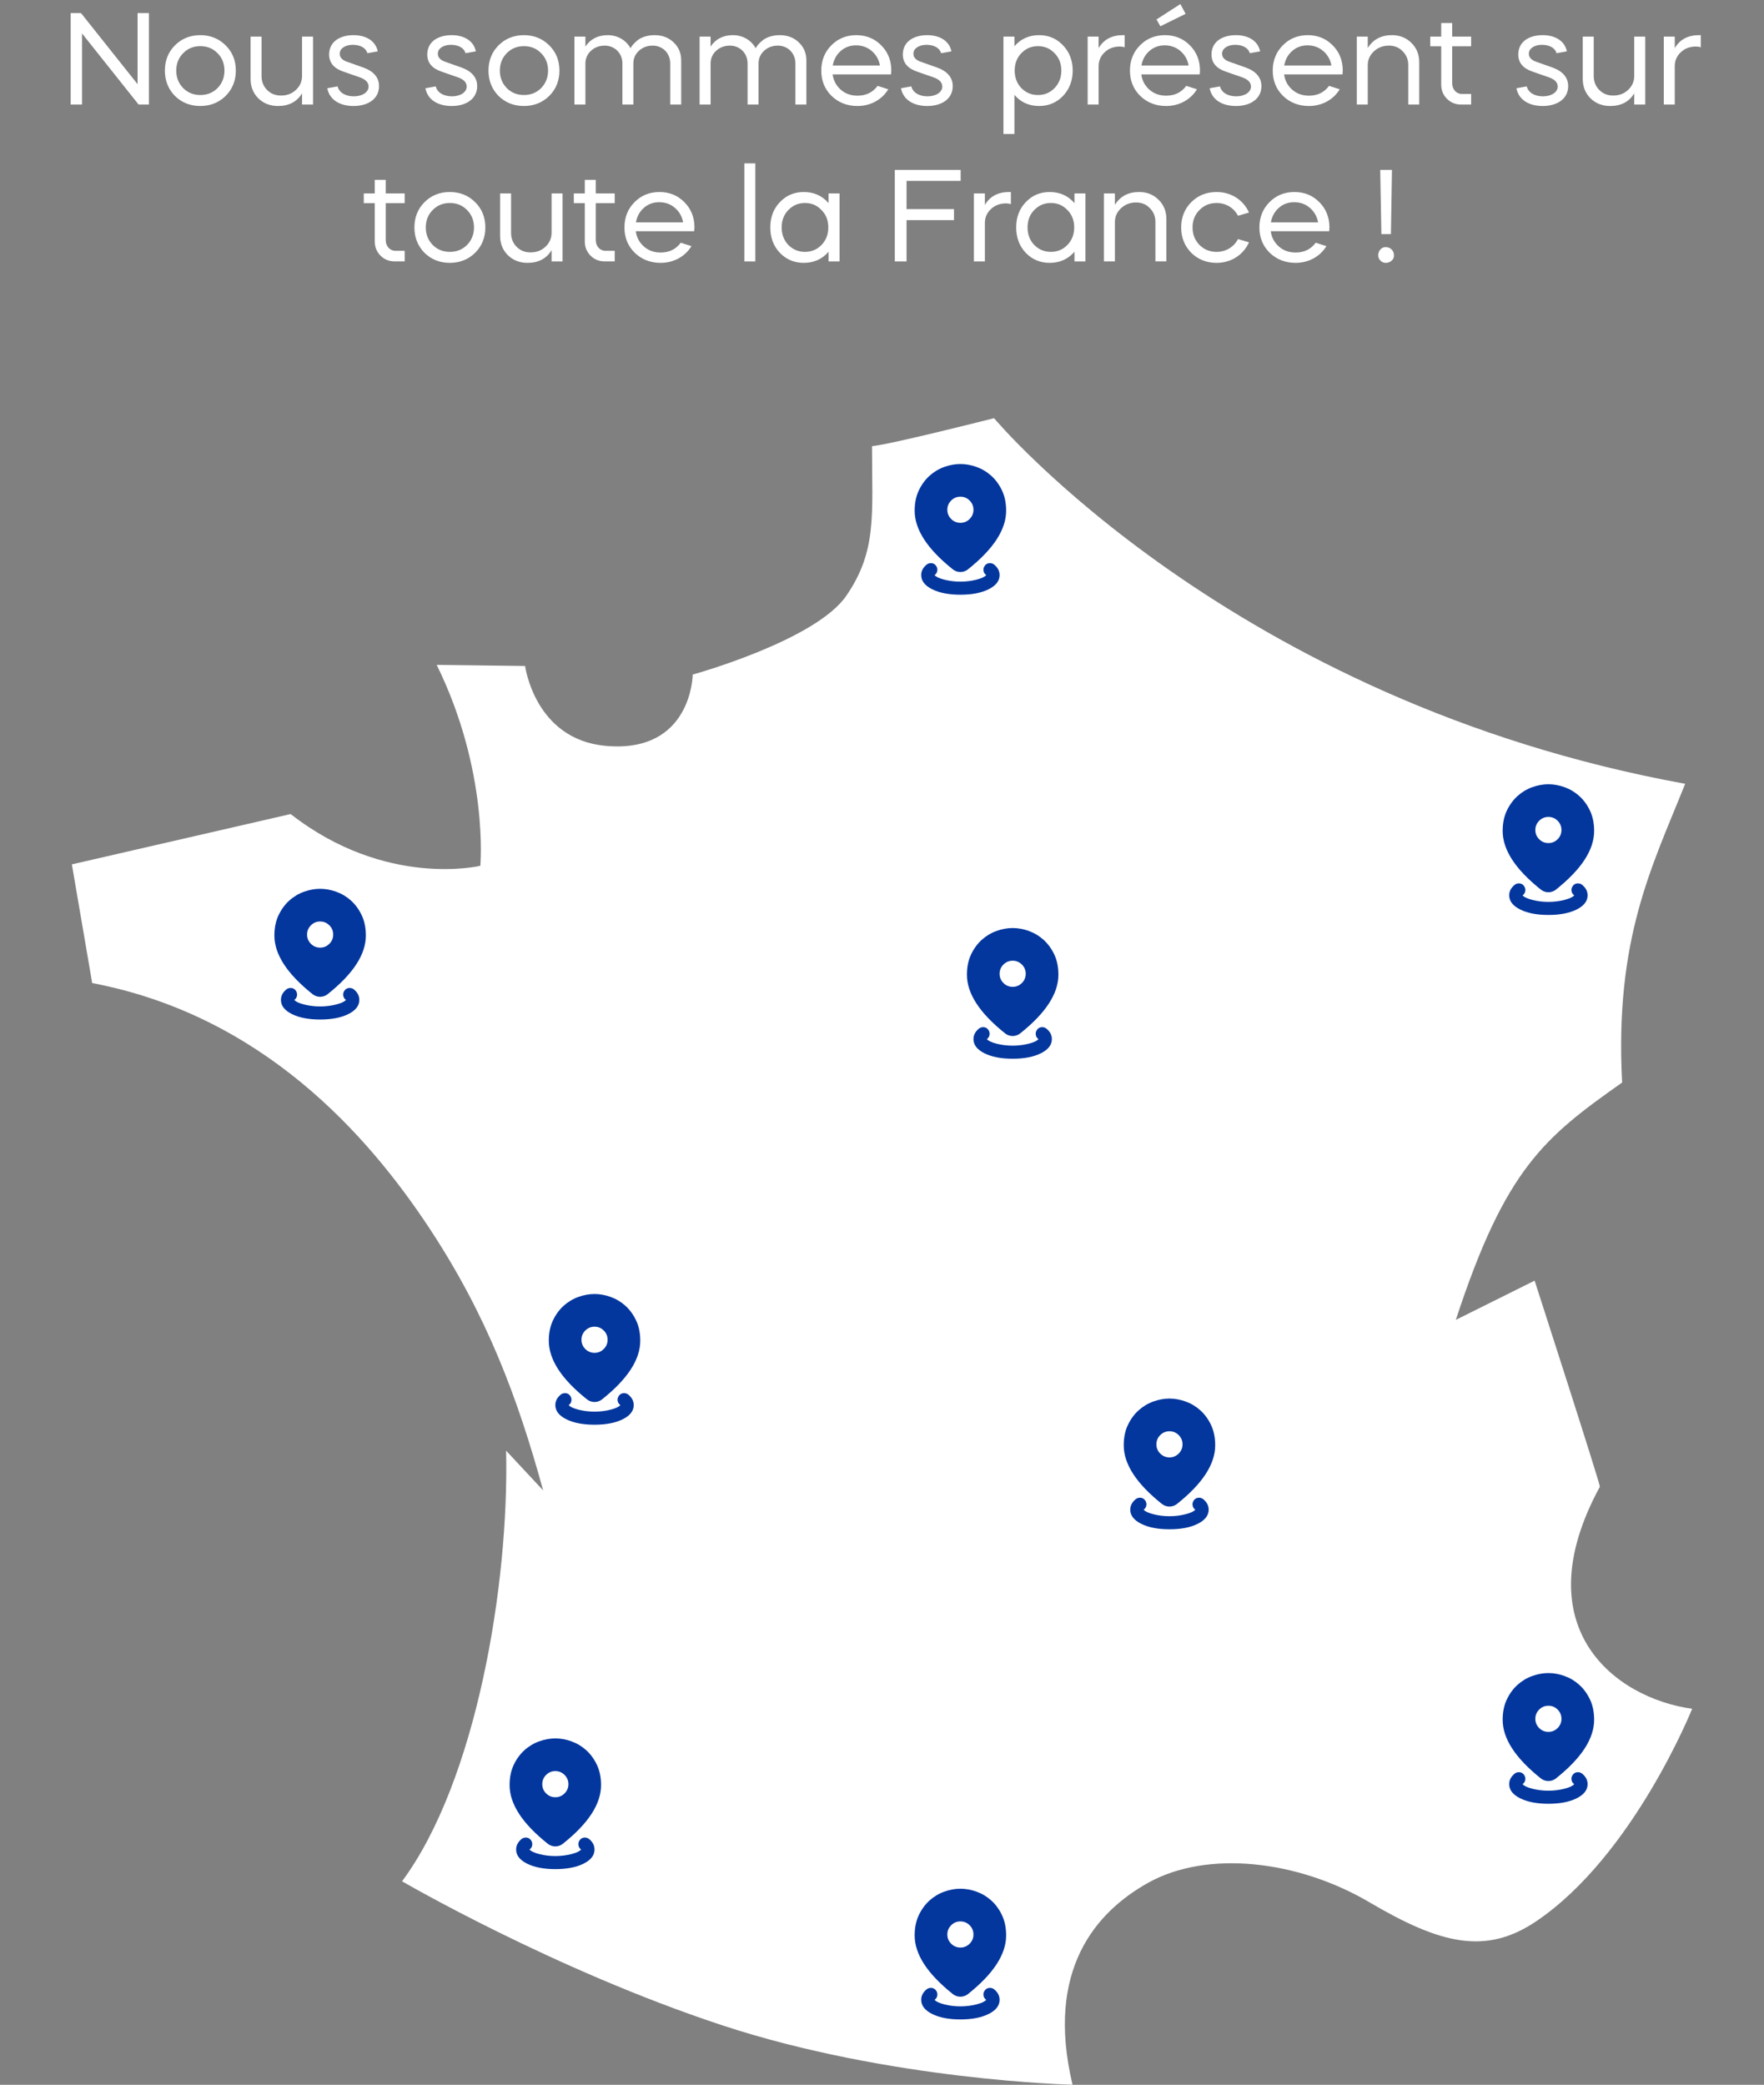 <svg fill="none" height="319" viewBox="0 0 270 319" width="270" xmlns="http://www.w3.org/2000/svg" xmlns:xlink="http://www.w3.org/1999/xlink"><rect x="0" y="0" width="270" height="319" fill="#808080" stroke="none"/><mask id="a" height="24" maskUnits="userSpaceOnUse" width="24" x="143" y="140"><path d="m143 140h24v24h-24z" fill="#d9d9d9"/></mask><mask id="b" height="24" maskUnits="userSpaceOnUse" width="24" x="167" y="212"><path d="m167 212h24v24h-24z" fill="#d9d9d9"/></mask><mask id="c" height="24" maskUnits="userSpaceOnUse" width="24" x="73" y="264"><path d="m73 264h24v24h-24z" fill="#d9d9d9"/></mask><mask id="d" height="24" maskUnits="userSpaceOnUse" width="24" x="135" y="287"><path d="m135 287h24v24h-24z" fill="#d9d9d9"/></mask><mask id="e" height="24" maskUnits="userSpaceOnUse" width="24" x="225" y="254"><path d="m225 254h24v24h-24z" fill="#d9d9d9"/></mask><mask id="f" height="24" maskUnits="userSpaceOnUse" width="24" x="79" y="196"><path d="m79 196h24v24h-24z" fill="#d9d9d9"/></mask><mask id="g" height="24" maskUnits="userSpaceOnUse" width="24" x="225" y="118"><path d="m225 118h24v24h-24z" fill="#d9d9d9"/></mask><mask id="h" height="24" maskUnits="userSpaceOnUse" width="24" x="135" y="69"><path d="m135 69h24v24h-24z" fill="#d9d9d9"/></mask><mask id="i" height="24" maskUnits="userSpaceOnUse" width="24" x="37" y="134"><path d="m37 134h24v24h-24z" fill="#d9d9d9"/></mask><path d="m12.558 16h-1.74v-14h1.58l8.66 10.88v-10.88h1.74v14h-1.58l-8.66-10.88zm14.218-1.32c-1.02-1.04-1.54-2.34-1.54-3.88s.52-2.84 1.54-3.86c1.04-1.04 2.34-1.56 3.88-1.56s2.84.52 3.88 1.56c1.04 1.02 1.56 2.32 1.56 3.86s-.52 2.84-1.56 3.88c-1.04 1.02-2.34 1.54-3.88 1.54s-2.84-.52-3.88-1.54zm3.88-.14c1.06 0 1.94-.36 2.64-1.06.7-.72 1.06-1.62 1.06-2.68s-.36-1.96-1.06-2.66c-.7-.72-1.58-1.08-2.64-1.08-1.04 0-1.92.36-2.62 1.08-.7.7-1.06 1.6-1.06 2.66s.36 1.96 1.06 2.68c.7.7 1.58 1.06 2.62 1.06zm7.697-2.46v-6.48h1.68v6.04c0 .84.28 1.54.84 2.12.58.58 1.28.86 2.14.86.9 0 1.66-.28 2.28-.86s.94-1.3.94-2.16v-6h1.68v10.4h-1.68v-1.72c-.78 1.3-2.02 1.94-3.68 1.94-1.22 0-2.22-.4-3.02-1.18-.78-.78-1.18-1.78-1.18-2.96zm19.463-4.22-1.58.28c-.22-.78-1.04-1.28-2.24-1.28-1.14 0-2 .54-2 1.36 0 .54.36.96 1.1 1.22l2.54.9c1.58.58 2.38 1.54 2.38 2.84 0 1.92-1.64 3.04-3.9 3.04-2.24 0-3.72-1.06-4.02-2.72l1.58-.28c.22.9 1.14 1.52 2.48 1.52 1.28 0 2.26-.62 2.26-1.5 0-.62-.46-1.1-1.38-1.42l-2.48-.86c-1.46-.5-2.18-1.38-2.18-2.62 0-1.9 1.56-2.96 3.74-2.96 2.02 0 3.4.96 3.7 2.48zm15.02 0-1.58.28c-.22-.78-1.04-1.28-2.24-1.28-1.14 0-2 .54-2 1.36 0 .54.36.96 1.1 1.22l2.54.9c1.58.58 2.38 1.54 2.38 2.84 0 1.92-1.64 3.04-3.9 3.04-2.24 0-3.72-1.06-4.02-2.72l1.58-.28c.22.9 1.14 1.52 2.48 1.52 1.28 0 2.26-.62 2.26-1.5 0-.62-.46-1.1-1.38-1.42l-2.48-.86c-1.46-.5-2.18-1.38-2.18-2.62 0-1.9 1.56-2.96 3.74-2.96 2.02 0 3.4.96 3.7 2.48zm3.471 6.82c-1.02-1.04-1.54-2.34-1.54-3.88s.52-2.84 1.54-3.86c1.04-1.04 2.34-1.56 3.88-1.56s2.84.52 3.88 1.56c1.04 1.02 1.56 2.32 1.56 3.86s-.52 2.84-1.56 3.88c-1.04 1.02-2.34 1.54-3.88 1.54s-2.84-.52-3.88-1.54zm3.88-.14c1.06 0 1.94-.36 2.64-1.06.7-.72 1.06-1.62 1.06-2.68s-.36-1.96-1.06-2.66c-.7-.72-1.58-1.08-2.64-1.08-1.04 0-1.92.36-2.62 1.08-.7.7-1.06 1.6-1.06 2.66s.36 1.96 1.06 2.68c.7.7 1.58 1.06 2.62 1.06zm7.737 1.46v-10.4h1.68v1.52c.78-1.16 1.92-1.74 3.42-1.74 1.52 0 2.82.78 3.48 2 .22-.4.5-.74 1.06-1.2.58-.48 1.52-.8 2.62-.8 1.18 0 2.14.36 2.92 1.1s1.16 1.66 1.16 2.76v6.76h-1.68v-6.3c0-1.54-1.14-2.72-2.68-2.72-.84 0-1.54.26-2.12.8-.56.52-.84 1.16-.84 1.94v6.28h-1.68v-6.3c0-1.54-1.16-2.72-2.7-2.72-.84 0-1.54.26-2.12.8-.56.52-.84 1.16-.84 1.94v6.28zm19.16 0v-10.4h1.68v1.52c.78-1.16 1.92-1.74 3.42-1.74 1.52 0 2.82.78 3.48 2 .22-.4.5-.74 1.06-1.2.58-.48 1.52-.8 2.62-.8 1.18 0 2.14.36 2.92 1.1s1.16 1.66 1.16 2.76v6.76h-1.68v-6.3c0-1.54-1.14-2.72-2.68-2.72-.84 0-1.54.26-2.12.8-.56.52-.84 1.16-.84 1.94v6.28h-1.68v-6.3c0-1.54-1.16-2.72-2.7-2.72-.84 0-1.54.26-2.12.8-.56.52-.84 1.16-.84 1.94v6.28zm29.3-4.62h-8.94c.12.94.54 1.72 1.24 2.34s1.56.92 2.56.92c1.32 0 2.34-.5 3.08-1.5l1.64.52c-.96 1.58-2.7 2.56-4.72 2.56-1.58 0-2.9-.52-3.96-1.54-1.06-1.04-1.58-2.34-1.58-3.88s.52-2.84 1.54-3.86c1.02-1.04 2.3-1.56 3.82-1.56s2.8.52 3.82 1.56c1.02 1.02 1.54 2.32 1.54 3.86 0 .12-.02.32-.04.58zm-8.92-1.36h7.22c-.16-.9-.58-1.64-1.26-2.22s-1.48-.86-2.4-.86c-.9 0-1.68.28-2.34.86s-1.06 1.32-1.22 2.22zm18.164-2.16-1.58.28c-.22-.78-1.04-1.28-2.24-1.28-1.14 0-2 .54-2 1.36 0 .54.36.96 1.1 1.22l2.54.9c1.58.58 2.38 1.54 2.38 2.84 0 1.92-1.64 3.04-3.9 3.04-2.24 0-3.72-1.06-4.02-2.72l1.58-.28c.22.9 1.14 1.52 2.48 1.52 1.28 0 2.26-.62 2.26-1.5 0-.62-.46-1.1-1.38-1.42l-2.48-.86c-1.46-.5-2.18-1.38-2.18-2.62 0-1.9 1.56-2.96 3.74-2.96 2.02 0 3.4.96 3.7 2.48zm9.64 12.64h-1.68v-14.9h1.68v1.48c.98-1.14 2.24-1.7 3.78-1.7 1.46 0 2.68.52 3.66 1.56.98 1.02 1.48 2.32 1.48 3.86s-.5 2.84-1.48 3.88c-.98 1.02-2.2 1.54-3.66 1.54-1.54 0-2.8-.56-3.78-1.7zm3.6-13.44c-1 0-1.84.36-2.54 1.08-.68.7-1.02 1.6-1.02 2.66s.34 1.96 1.02 2.68c.7.7 1.54 1.06 2.54 1.06 1.02 0 1.86-.36 2.54-1.06.7-.72 1.04-1.62 1.04-2.68s-.34-1.96-1.04-2.66c-.68-.72-1.52-1.08-2.54-1.08zm9.291 3.06v5.88h-1.68v-10.4h1.68v1.76c.78-1.32 2.02-1.98 3.7-1.98h.28v1.86c-.22-.08-.46-.12-.74-.12-.9 0-1.68.28-2.3.86s-.94 1.28-.94 2.14zm15.471 1.26h-8.94c.12.94.54 1.72 1.24 2.34s1.56.92 2.56.92c1.32 0 2.34-.5 3.08-1.5l1.64.52c-.96 1.58-2.7 2.56-4.72 2.56-1.58 0-2.9-.52-3.96-1.54-1.06-1.04-1.58-2.34-1.58-3.88s.52-2.84 1.54-3.86c1.02-1.04 2.3-1.56 3.82-1.56s2.8.52 3.82 1.56c1.02 1.02 1.54 2.32 1.54 3.86 0 .12-.02.32-.04.58zm-8.92-1.36h7.22c-.16-.9-.58-1.64-1.26-2.22s-1.48-.86-2.4-.86c-.9 0-1.68.28-2.34.86s-1.06 1.32-1.22 2.22zm2.9-6-.6-1.04 3.66-2.36.8 1.5zm15.265 3.84-1.58.28c-.22-.78-1.04-1.28-2.24-1.28-1.14 0-2 .54-2 1.36 0 .54.36.96 1.1 1.22l2.54.9c1.58.58 2.38 1.54 2.38 2.84 0 1.92-1.64 3.04-3.9 3.04-2.24 0-3.72-1.06-4.02-2.72l1.58-.28c.22.9 1.14 1.52 2.48 1.52 1.28 0 2.26-.62 2.26-1.5 0-.62-.46-1.1-1.38-1.42l-2.48-.86c-1.46-.5-2.18-1.38-2.18-2.62 0-1.9 1.56-2.96 3.74-2.96 2.02 0 3.4.96 3.7 2.48zm12.611 3.52h-8.94c.12.94.54 1.72 1.24 2.34s1.56.92 2.56.92c1.32 0 2.34-.5 3.08-1.5l1.64.52c-.96 1.58-2.7 2.56-4.72 2.56-1.58 0-2.9-.52-3.96-1.54-1.06-1.04-1.58-2.34-1.58-3.88s.52-2.84 1.54-3.86c1.02-1.04 2.3-1.56 3.82-1.56s2.8.52 3.82 1.56c1.02 1.02 1.54 2.32 1.54 3.86 0 .12-.02.32-.04.58zm-8.92-1.36h7.22c-.16-.9-.58-1.64-1.26-2.22s-1.48-.86-2.4-.86c-.9 0-1.68.28-2.34.86s-1.06 1.32-1.22 2.22zm11.104 5.98v-10.4h1.68v1.74c.82-1.3 2.04-1.96 3.7-1.96 1.2 0 2.2.4 2.98 1.18.8.78 1.2 1.78 1.2 2.96v6.48h-1.68v-6.04c0-.84-.28-1.54-.86-2.12-.56-.58-1.26-.86-2.1-.86-.9 0-1.68.3-2.3.88s-.94 1.28-.94 2.14v6zm11.243-8.92v-1.48h1.68v-2.08h1.68v2.08h2.9v1.48h-2.9v5.66c0 .94.64 1.64 1.5 1.64h1.4v1.62h-1.52c-.86 0-1.6-.3-2.18-.88s-.88-1.32-.88-2.18v-5.86zm20.915.78-1.58.28c-.22-.78-1.04-1.28-2.24-1.28-1.14 0-2 .54-2 1.36 0 .54.36.96 1.1 1.22l2.54.9c1.58.58 2.38 1.54 2.38 2.84 0 1.92-1.64 3.04-3.9 3.04-2.24 0-3.72-1.06-4.02-2.72l1.58-.28c.22.9 1.14 1.52 2.48 1.52 1.28 0 2.26-.62 2.26-1.5 0-.62-.46-1.1-1.38-1.42l-2.48-.86c-1.46-.5-2.18-1.38-2.18-2.62 0-1.9 1.56-2.96 3.74-2.96 2.02 0 3.4.96 3.7 2.48zm2.431 4.22v-6.48h1.68v6.04c0 .84.28 1.54.84 2.12.58.58 1.28.86 2.14.86.9 0 1.66-.28 2.28-.86s.94-1.3.94-2.16v-6h1.68v10.4h-1.68v-1.72c-.78 1.3-2.02 1.94-3.68 1.94-1.22 0-2.22-.4-3.02-1.18-.78-.78-1.18-1.78-1.18-2.96zm14.083-1.96v5.88h-1.68v-10.4h1.68v1.76c.78-1.32 2.02-1.98 3.7-1.98h.28v1.86c-.22-.08-.46-.12-.74-.12-.9 0-1.68.28-2.3.86s-.94 1.28-.94 2.14zm-200.661 20.96v-1.48h1.68v-2.08h1.68v2.08h2.9v1.48h-2.9v5.66c0 .94.64 1.64 1.5 1.64h1.4v1.62h-1.52c-.86 0-1.6-.3-2.18-.88s-.88-1.32-.88-2.18v-5.86zm9.288 7.6c-1.02-1.04-1.54-2.34-1.54-3.88s.52-2.84 1.54-3.86c1.04-1.04 2.34-1.56 3.88-1.56s2.84.52 3.88 1.56c1.04 1.02 1.56 2.32 1.56 3.86s-.52 2.84-1.56 3.88c-1.04 1.02-2.34 1.54-3.88 1.54s-2.84-.52-3.88-1.54zm3.88-.14c1.06 0 1.94-.36 2.64-1.06.7-.72 1.06-1.62 1.06-2.68s-.36-1.96-1.06-2.66c-.7-.72-1.58-1.08-2.64-1.08-1.04 0-1.92.36-2.62 1.08-.7.7-1.06 1.6-1.06 2.66s.36 1.96 1.06 2.68c.7.7 1.58 1.06 2.62 1.06zm7.697-2.46v-6.48h1.68v6.04c0 .84.28 1.54.84 2.12.58.58 1.28.86 2.14.86.9 0 1.66-.28 2.28-.86s.94-1.3.94-2.16v-6h1.68v10.4h-1.68v-1.72c-.78 1.3-2.02 1.94-3.68 1.94-1.22 0-2.22-.4-3.02-1.18-.78-.78-1.18-1.78-1.18-2.96zm11.283-5v-1.48h1.68v-2.08h1.68v2.08h2.9v1.48h-2.9v5.66c0 .94.64 1.64 1.5 1.64h1.4v1.62h-1.52c-.86 0-1.6-.3-2.18-.88s-.88-1.32-.88-2.18v-5.86zm18.428 4.3h-8.94c.12.94.54 1.72 1.24 2.34s1.56.92 2.56.92c1.32 0 2.34-.5 3.08-1.5l1.64.52c-.96 1.58-2.7 2.56-4.72 2.56-1.58 0-2.9-.52-3.96-1.54-1.06-1.04-1.58-2.34-1.58-3.88s.52-2.84 1.54-3.86c1.02-1.04 2.3-1.56 3.82-1.56 1.52 0 2.8.52 3.82 1.56 1.02 1.02 1.54 2.32 1.54 3.86 0 .12-.02.32-.04.58zm-8.92-1.36h7.22c-.16-.9-.58-1.64-1.26-2.22s-1.48-.86-2.4-.86c-.9 0-1.68.28-2.34.86s-1.06 1.32-1.22 2.22zm18.273 5.98h-1.68v-15h1.68zm7.411-10.62c1.54 0 2.82.56 3.8 1.7v-1.48h1.68v10.4h-1.68v-1.48c-.98 1.14-2.26 1.7-3.8 1.7-1.46 0-2.68-.52-3.66-1.54-.98-1.04-1.46-2.34-1.46-3.88s.48-2.84 1.46-3.86c.98-1.04 2.2-1.56 3.66-1.56zm.18 1.68c-1 0-1.84.36-2.54 1.08-.68.7-1.02 1.6-1.02 2.66s.34 1.96 1.02 2.68c.7.7 1.54 1.06 2.54 1.06 1.02 0 1.86-.36 2.54-1.06.7-.72 1.04-1.62 1.04-2.68s-.34-1.96-1.04-2.66c-.68-.72-1.52-1.08-2.54-1.08zm13.759-5.06h10.08v1.68h-8.28v4.32h7.26v1.68h-7.26v6.32h-1.8zm13.786 8.12v5.88h-1.68v-10.4h1.68v1.76c.78-1.32 2.02-1.98 3.7-1.98h.28v1.86c-.22-.08-.46-.12-.74-.12-.9 0-1.68.28-2.3.86s-.94 1.28-.94 2.14zm9.912-4.74c1.54 0 2.82.56 3.8 1.7v-1.48h1.68v10.4h-1.68v-1.48c-.98 1.14-2.26 1.7-3.8 1.7-1.46 0-2.68-.52-3.66-1.54-.98-1.04-1.46-2.34-1.46-3.88s.48-2.84 1.46-3.86c.98-1.04 2.2-1.56 3.66-1.56zm.18 1.68c-1 0-1.84.36-2.54 1.08-.68.7-1.02 1.6-1.02 2.66s.34 1.96 1.02 2.68c.7.7 1.54 1.06 2.54 1.06 1.02 0 1.86-.36 2.54-1.06.7-.72 1.04-1.62 1.04-2.68s-.34-1.96-1.04-2.66c-.68-.72-1.52-1.08-2.54-1.08zm8.131 8.94v-10.4h1.68v1.74c.82-1.3 2.04-1.96 3.7-1.96 1.2 0 2.2.4 2.98 1.18.8.78 1.2 1.78 1.2 2.96v6.48h-1.68v-6.04c0-.84-.28-1.54-.86-2.12-.56-.58-1.26-.86-2.1-.86-.9 0-1.68.3-2.3.88s-.94 1.28-.94 2.14v6zm22.203-7.48-1.68.5c-.62-1.2-1.84-1.96-3.28-1.96-1.04 0-1.92.36-2.62 1.08-.7.7-1.06 1.6-1.06 2.66s.36 1.96 1.06 2.68c.7.7 1.58 1.06 2.62 1.06 1.44 0 2.66-.76 3.28-1.96l1.68.5c-.86 1.92-2.72 3.14-4.96 3.14-1.54 0-2.84-.52-3.88-1.54-1.02-1.04-1.54-2.34-1.54-3.88s.52-2.84 1.54-3.86c1.04-1.04 2.34-1.56 3.88-1.56 2.24 0 4.1 1.22 4.96 3.14zm12.273 2.86h-8.94c.12.94.54 1.72 1.24 2.34s1.56.92 2.56.92c1.32 0 2.34-.5 3.08-1.5l1.64.52c-.96 1.58-2.7 2.56-4.72 2.56-1.58 0-2.9-.52-3.96-1.54-1.06-1.04-1.58-2.34-1.58-3.88s.52-2.84 1.54-3.86c1.02-1.04 2.3-1.56 3.82-1.56s2.8.52 3.82 1.56c1.02 1.02 1.54 2.32 1.54 3.86 0 .12-.02.32-.04.58zm-8.92-1.36h7.22c-.16-.9-.58-1.64-1.26-2.22s-1.48-.86-2.4-.86c-.9 0-1.68.28-2.34.86s-1.06 1.32-1.22 2.22zm17.632 3.8c.66 0 1.2.54 1.2 1.2.1 1.06-1.38 1.6-2.06.86-.74-.68-.2-2.16.86-2.06zm.74-2h-1.46l-.18-9.82h1.8z" fill="#fff"/><path d="m11 132.26 33.487-7.7c14.615 11.409 29.032 7.917 29.032 7.917s1.333-14.436-6.676-30.742l13.53.17s1.462 11.245 12.341 12.222c13.2 1.187 13.315-10.91 13.315-10.91s18.792-5.188 23.51-12.062c4.716-6.874 3.935-12.324 3.932-22.892 2.592-.187 18.68-4.274 18.68-4.274s36.204 43.294 105.785 55.942c-5.115 12.776-10.798 23.695-9.653 45.712-11.936 8.409-17.871 13.184-25.451 36.313l12.057-5.999s10.113 31.299 9.986 31.534c-11.691 21.513 2.225 32.32 14.126 33.979 0 0-9.011 22.49-23.869 32.512-7.715 5.204-14.634 3.505-25.51-2.899-10.874-6.405-24.806-8.091-33.951-2.955-7.937 4.46-15.695 13.302-11.51 30.861 0 0-28.038-.641-53.747-9.133-25.656-8.474-48.876-21.995-48.876-21.995 11.367-15.32 16.401-45.469 15.923-65.89l5.672 6.078c-3.897-14.179-8.614-26.78-17.392-40.085-9.501-14.395-25.639-32.604-51.633-37.541z" fill="#fff"/><g mask="url(#a)"><path d="m155 162c-1.767 0-3.208-.279-4.325-.837-1.117-.559-1.675-1.28-1.675-2.163 0-.317.071-.608.212-.875.142-.267.355-.517.638-.75.233-.167.487-.233.762-.2.276.033.496.167.663.4s.229.487.188.762c-.042.275-.18.496-.413.663.217.267.717.5 1.5.7s1.6.3 2.45.3 1.667-.1 2.45-.3 1.283-.433 1.5-.7c-.233-.167-.371-.388-.412-.663-.042-.275.02-.529.187-.762s.388-.367.662-.4c.275-.033.53.033.763.2.283.233.496.483.638.75.141.267.212.558.212.875 0 .883-.558 1.604-1.675 2.163-1.117.558-2.558.837-4.325.837zm0-3.475c-.2 0-.4-.033-.6-.1s-.383-.167-.55-.3c-1.967-1.567-3.433-3.096-4.4-4.587-.967-1.492-1.45-2.955-1.45-4.388 0-1.183.212-2.221.637-3.113.425-.891.971-1.637 1.638-2.237s1.417-1.05 2.25-1.35 1.658-.45 2.475-.45 1.642.15 2.475.45 1.583.75 2.25 1.35 1.213 1.346 1.638 2.237c.425.892.637 1.93.637 3.113 0 1.433-.483 2.896-1.45 4.388-.967 1.491-2.433 3.02-4.4 4.587-.167.133-.35.233-.55.3s-.4.1-.6.1zm0-7.525c.55 0 1.021-.196 1.413-.587.391-.392.587-.863.587-1.413s-.196-1.021-.587-1.412c-.392-.392-.863-.588-1.413-.588s-1.021.196-1.412.588c-.392.391-.588.862-.588 1.412s.196 1.021.588 1.413c.391.391.862.587 1.412.587z" fill="#03379e"/></g><g mask="url(#b)"><path d="m179 234c-1.767 0-3.208-.279-4.325-.837-1.117-.559-1.675-1.28-1.675-2.163 0-.317.071-.608.212-.875.142-.267.355-.517.638-.75.233-.167.487-.233.762-.2.276.033.496.167.663.4s.229.487.188.762c-.042.275-.18.496-.413.663.217.267.717.5 1.5.7s1.6.3 2.45.3 1.667-.1 2.45-.3 1.283-.433 1.5-.7c-.233-.167-.371-.388-.412-.663-.042-.275.02-.529.187-.762s.388-.367.662-.4c.275-.033.53.033.763.2.283.233.496.483.638.75.141.267.212.558.212.875 0 .883-.558 1.604-1.675 2.163-1.117.558-2.558.837-4.325.837zm0-3.475c-.2 0-.4-.033-.6-.1s-.383-.167-.55-.3c-1.967-1.567-3.433-3.096-4.4-4.587-.967-1.492-1.45-2.955-1.45-4.388 0-1.183.212-2.221.637-3.113.425-.891.971-1.637 1.638-2.237s1.417-1.05 2.25-1.35 1.658-.45 2.475-.45 1.642.15 2.475.45 1.583.75 2.25 1.35 1.213 1.346 1.638 2.237c.425.892.637 1.93.637 3.113 0 1.433-.483 2.896-1.45 4.388-.967 1.491-2.433 3.02-4.4 4.587-.167.133-.35.233-.55.3s-.4.1-.6.1zm0-7.525c.55 0 1.021-.196 1.413-.587.391-.392.587-.863.587-1.413s-.196-1.021-.587-1.412c-.392-.392-.863-.588-1.413-.588s-1.021.196-1.412.588c-.392.391-.588.862-.588 1.412s.196 1.021.588 1.413c.391.391.862.587 1.412.587z" fill="#03379e"/></g><g mask="url(#c)"><path d="m85 286c-1.767 0-3.208-.279-4.325-.837-1.117-.559-1.675-1.28-1.675-2.163 0-.317.071-.608.212-.875s.354-.517.637-.75c.233-.167.487-.233.762-.2s.496.167.662.4.229.487.188.762-.179.496-.412.663c.217.267.717.5 1.5.7s1.6.3 2.45.3 1.667-.1 2.45-.3 1.283-.433 1.5-.7c-.233-.167-.371-.388-.412-.663s.021-.529.188-.762.388-.367.662-.4.529.033.762.2c.283.233.496.483.637.75s.212.558.212.875c0 .883-.558 1.604-1.675 2.163-1.117.558-2.558.837-4.325.837zm0-3.475c-.2 0-.4-.033-.6-.1s-.383-.167-.55-.3c-1.967-1.567-3.433-3.096-4.4-4.587-.967-1.492-1.45-2.955-1.45-4.388 0-1.183.212-2.221.637-3.113.425-.891.971-1.637 1.637-2.237s1.417-1.05 2.25-1.35 1.658-.45 2.475-.45 1.642.15 2.475.45 1.583.75 2.25 1.35 1.212 1.346 1.637 2.237c.425.892.637 1.93.637 3.113 0 1.433-.483 2.896-1.45 4.388-.967 1.491-2.433 3.02-4.4 4.587-.167.133-.35.233-.55.3s-.4.1-.6.1zm0-7.525c.55 0 1.021-.196 1.413-.587.392-.392.588-.863.588-1.413s-.196-1.021-.588-1.412c-.392-.392-.863-.588-1.413-.588s-1.021.196-1.413.588c-.392.391-.588.862-.588 1.412s.196 1.021.588 1.413c.392.391.863.587 1.413.587z" fill="#03379e"/></g><g mask="url(#d)"><path d="m147 309c-1.767 0-3.208-.279-4.325-.837-1.117-.559-1.675-1.28-1.675-2.163 0-.317.071-.608.212-.875.142-.267.355-.517.638-.75.233-.167.487-.233.762-.2.276.033.496.167.663.4s.229.487.188.762c-.042.275-.18.496-.413.663.217.267.717.5 1.5.7s1.6.3 2.45.3 1.667-.1 2.45-.3 1.283-.433 1.5-.7c-.233-.167-.371-.388-.412-.663-.042-.275.02-.529.187-.762s.388-.367.662-.4c.275-.033.53.033.763.2.283.233.496.483.638.75.141.267.212.558.212.875 0 .883-.558 1.604-1.675 2.163-1.117.558-2.558.837-4.325.837zm0-3.475c-.2 0-.4-.033-.6-.1s-.383-.167-.55-.3c-1.967-1.567-3.433-3.096-4.4-4.587-.967-1.492-1.45-2.955-1.45-4.388 0-1.183.212-2.221.637-3.113.425-.891.971-1.637 1.638-2.237s1.417-1.05 2.25-1.35 1.658-.45 2.475-.45 1.642.15 2.475.45 1.583.75 2.25 1.35 1.213 1.346 1.638 2.237c.425.892.637 1.93.637 3.113 0 1.433-.483 2.896-1.45 4.388-.967 1.491-2.433 3.02-4.4 4.587-.167.133-.35.233-.55.3s-.4.1-.6.1zm0-7.525c.55 0 1.021-.196 1.413-.587.391-.392.587-.863.587-1.413s-.196-1.021-.587-1.412c-.392-.392-.863-.588-1.413-.588s-1.021.196-1.412.588c-.392.391-.588.862-.588 1.412s.196 1.021.588 1.413c.391.391.862.587 1.412.587z" fill="#03379e"/></g><g mask="url(#e)"><path d="m237 276c-1.767 0-3.208-.279-4.325-.837-1.117-.559-1.675-1.28-1.675-2.163 0-.317.071-.608.212-.875.142-.267.355-.517.638-.75.233-.167.487-.233.762-.2.276.033.496.167.663.4s.229.487.188.762c-.042.275-.18.496-.413.663.217.267.717.5 1.5.7s1.6.3 2.45.3 1.667-.1 2.45-.3 1.283-.433 1.5-.7c-.233-.167-.371-.388-.412-.663-.042-.275.02-.529.187-.762s.388-.367.662-.4c.275-.033.53.033.763.2.283.233.496.483.638.75.141.267.212.558.212.875 0 .883-.558 1.604-1.675 2.163-1.117.558-2.558.837-4.325.837zm0-3.475c-.2 0-.4-.033-.6-.1s-.383-.167-.55-.3c-1.967-1.567-3.433-3.096-4.4-4.587-.967-1.492-1.45-2.955-1.45-4.388 0-1.183.212-2.221.637-3.113.425-.891.971-1.637 1.638-2.237s1.417-1.05 2.25-1.35 1.658-.45 2.475-.45 1.642.15 2.475.45 1.583.75 2.25 1.35 1.213 1.346 1.638 2.237c.425.892.637 1.93.637 3.113 0 1.433-.483 2.896-1.45 4.388-.967 1.491-2.433 3.02-4.4 4.587-.167.133-.35.233-.55.3s-.4.1-.6.1zm0-7.525c.55 0 1.021-.196 1.413-.587.391-.392.587-.863.587-1.413s-.196-1.021-.587-1.412c-.392-.392-.863-.588-1.413-.588s-1.021.196-1.412.588c-.392.391-.588.862-.588 1.412s.196 1.021.588 1.413c.391.391.862.587 1.412.587z" fill="#03379e"/></g><g mask="url(#f)"><path d="m91 218c-1.767 0-3.208-.279-4.325-.837-1.117-.559-1.675-1.28-1.675-2.163 0-.317.071-.608.212-.875s.354-.517.637-.75c.233-.167.487-.233.762-.2s.496.167.662.4.229.487.188.762-.179.496-.412.663c.217.267.717.5 1.5.7s1.6.3 2.45.3 1.667-.1 2.45-.3 1.283-.433 1.5-.7c-.233-.167-.371-.388-.412-.663s.021-.529.188-.762.388-.367.662-.4.529.033.762.2c.283.233.496.483.637.75s.212.558.212.875c0 .883-.558 1.604-1.675 2.163-1.117.558-2.558.837-4.325.837zm0-3.475c-.2 0-.4-.033-.6-.1s-.383-.167-.55-.3c-1.967-1.567-3.433-3.096-4.4-4.587-.967-1.492-1.45-2.955-1.45-4.388 0-1.183.212-2.221.637-3.113.425-.891.971-1.637 1.637-2.237s1.417-1.05 2.25-1.35 1.658-.45 2.475-.45 1.642.15 2.475.45 1.583.75 2.25 1.35 1.212 1.346 1.637 2.237c.425.892.637 1.93.637 3.113 0 1.433-.483 2.896-1.45 4.388-.967 1.491-2.433 3.02-4.4 4.587-.167.133-.35.233-.55.3s-.4.1-.6.1zm0-7.525c.55 0 1.021-.196 1.413-.587.392-.392.588-.863.588-1.413s-.196-1.021-.588-1.412c-.392-.392-.863-.588-1.413-.588s-1.021.196-1.413.588c-.392.391-.588.862-.588 1.412s.196 1.021.588 1.413c.392.391.863.587 1.413.587z" fill="#03379e"/></g><g mask="url(#g)"><path d="m237 140c-1.767 0-3.208-.279-4.325-.837-1.117-.559-1.675-1.28-1.675-2.163 0-.317.071-.608.212-.875.142-.267.355-.517.638-.75.233-.167.487-.233.762-.2.276.033.496.167.663.4s.229.487.188.762c-.042.275-.18.496-.413.663.217.267.717.5 1.5.7s1.6.3 2.45.3 1.667-.1 2.45-.3 1.283-.433 1.5-.7c-.233-.167-.371-.388-.412-.663-.042-.275.02-.529.187-.762s.388-.367.662-.4c.275-.033.53.033.763.2.283.233.496.483.638.75.141.267.212.558.212.875 0 .883-.558 1.604-1.675 2.163-1.117.558-2.558.837-4.325.837zm0-3.475c-.2 0-.4-.033-.6-.1s-.383-.167-.55-.3c-1.967-1.567-3.433-3.096-4.4-4.587-.967-1.492-1.45-2.955-1.45-4.388 0-1.183.212-2.221.637-3.113.425-.891.971-1.637 1.638-2.237s1.417-1.05 2.25-1.35 1.658-.45 2.475-.45 1.642.15 2.475.45 1.583.75 2.25 1.35 1.213 1.346 1.638 2.237c.425.892.637 1.93.637 3.113 0 1.433-.483 2.896-1.45 4.388-.967 1.491-2.433 3.02-4.4 4.587-.167.133-.35.233-.55.3s-.4.1-.6.1zm0-7.525c.55 0 1.021-.196 1.413-.587.391-.392.587-.863.587-1.413s-.196-1.021-.587-1.412c-.392-.392-.863-.588-1.413-.588s-1.021.196-1.412.588c-.392.391-.588.862-.588 1.412s.196 1.021.588 1.413c.391.391.862.587 1.412.587z" fill="#03379e"/></g><g mask="url(#h)"><path d="m147 91c-1.767 0-3.208-.279-4.325-.838s-1.675-1.279-1.675-2.163c0-.317.071-.608.212-.875.142-.267.355-.517.638-.75.233-.167.487-.233.762-.2.276.033.496.167.663.4s.229.487.188.762c-.042.275-.18.496-.413.662.217.267.717.5 1.5.7s1.6.3 2.45.3 1.667-.1 2.45-.3 1.283-.433 1.5-.7c-.233-.167-.371-.388-.412-.662-.042-.275.02-.529.187-.762s.388-.367.662-.4c.275-.033.53.033.763.2.283.233.496.483.638.75.141.267.212.558.212.875 0 .883-.558 1.604-1.675 2.163s-2.558.838-4.325.838zm0-3.475c-.2 0-.4-.033-.6-.1s-.383-.167-.55-.3c-1.967-1.567-3.433-3.096-4.4-4.588s-1.45-2.954-1.45-4.388c0-1.183.212-2.221.637-3.112s.971-1.637 1.638-2.237 1.417-1.05 2.25-1.35 1.658-.45 2.475-.45 1.642.15 2.475.45 1.583.75 2.25 1.35 1.213 1.346 1.638 2.237.637 1.929.637 3.112c0 1.433-.483 2.896-1.45 4.388s-2.433 3.021-4.4 4.588c-.167.133-.35.233-.55.3s-.4.1-.6.1zm0-7.525c.55 0 1.021-.196 1.413-.588.391-.392.587-.863.587-1.413s-.196-1.021-.587-1.413c-.392-.392-.863-.588-1.413-.588s-1.021.196-1.412.588c-.392.392-.588.863-.588 1.413s.196 1.021.588 1.413c.391.392.862.588 1.412.588z" fill="#03379e"/></g><g mask="url(#i)"><path d="m49 156c-1.767 0-3.208-.279-4.325-.837-1.117-.559-1.675-1.28-1.675-2.163 0-.317.071-.608.212-.875s.354-.517.637-.75c.233-.167.487-.233.762-.2s.496.167.662.4.229.487.188.762-.179.496-.412.663c.217.267.717.5 1.5.7s1.6.3 2.45.3 1.667-.1 2.45-.3 1.283-.433 1.5-.7c-.233-.167-.371-.388-.412-.663s.021-.529.188-.762.388-.367.662-.4.529.033.762.2c.283.233.496.483.637.75s.212.558.212.875c0 .883-.558 1.604-1.675 2.163-1.117.558-2.558.837-4.325.837zm0-3.475c-.2 0-.4-.033-.6-.1s-.383-.167-.55-.3c-1.967-1.567-3.433-3.096-4.4-4.587-.967-1.492-1.45-2.955-1.45-4.388 0-1.183.212-2.221.637-3.113.425-.891.971-1.637 1.637-2.237s1.417-1.05 2.25-1.35 1.658-.45 2.475-.45 1.642.15 2.475.45 1.583.75 2.25 1.35 1.212 1.346 1.637 2.237c.425.892.637 1.93.637 3.113 0 1.433-.483 2.896-1.45 4.388-.967 1.491-2.433 3.02-4.4 4.587-.167.133-.35.233-.55.3s-.4.1-.6.1zm0-7.525c.55 0 1.021-.196 1.413-.587.392-.392.588-.863.588-1.413s-.196-1.021-.588-1.412c-.392-.392-.863-.588-1.413-.588s-1.021.196-1.413.588c-.392.391-.588.862-.588 1.412s.196 1.021.588 1.413c.392.391.863.587 1.413.587z" fill="#03379e"/></g></svg>